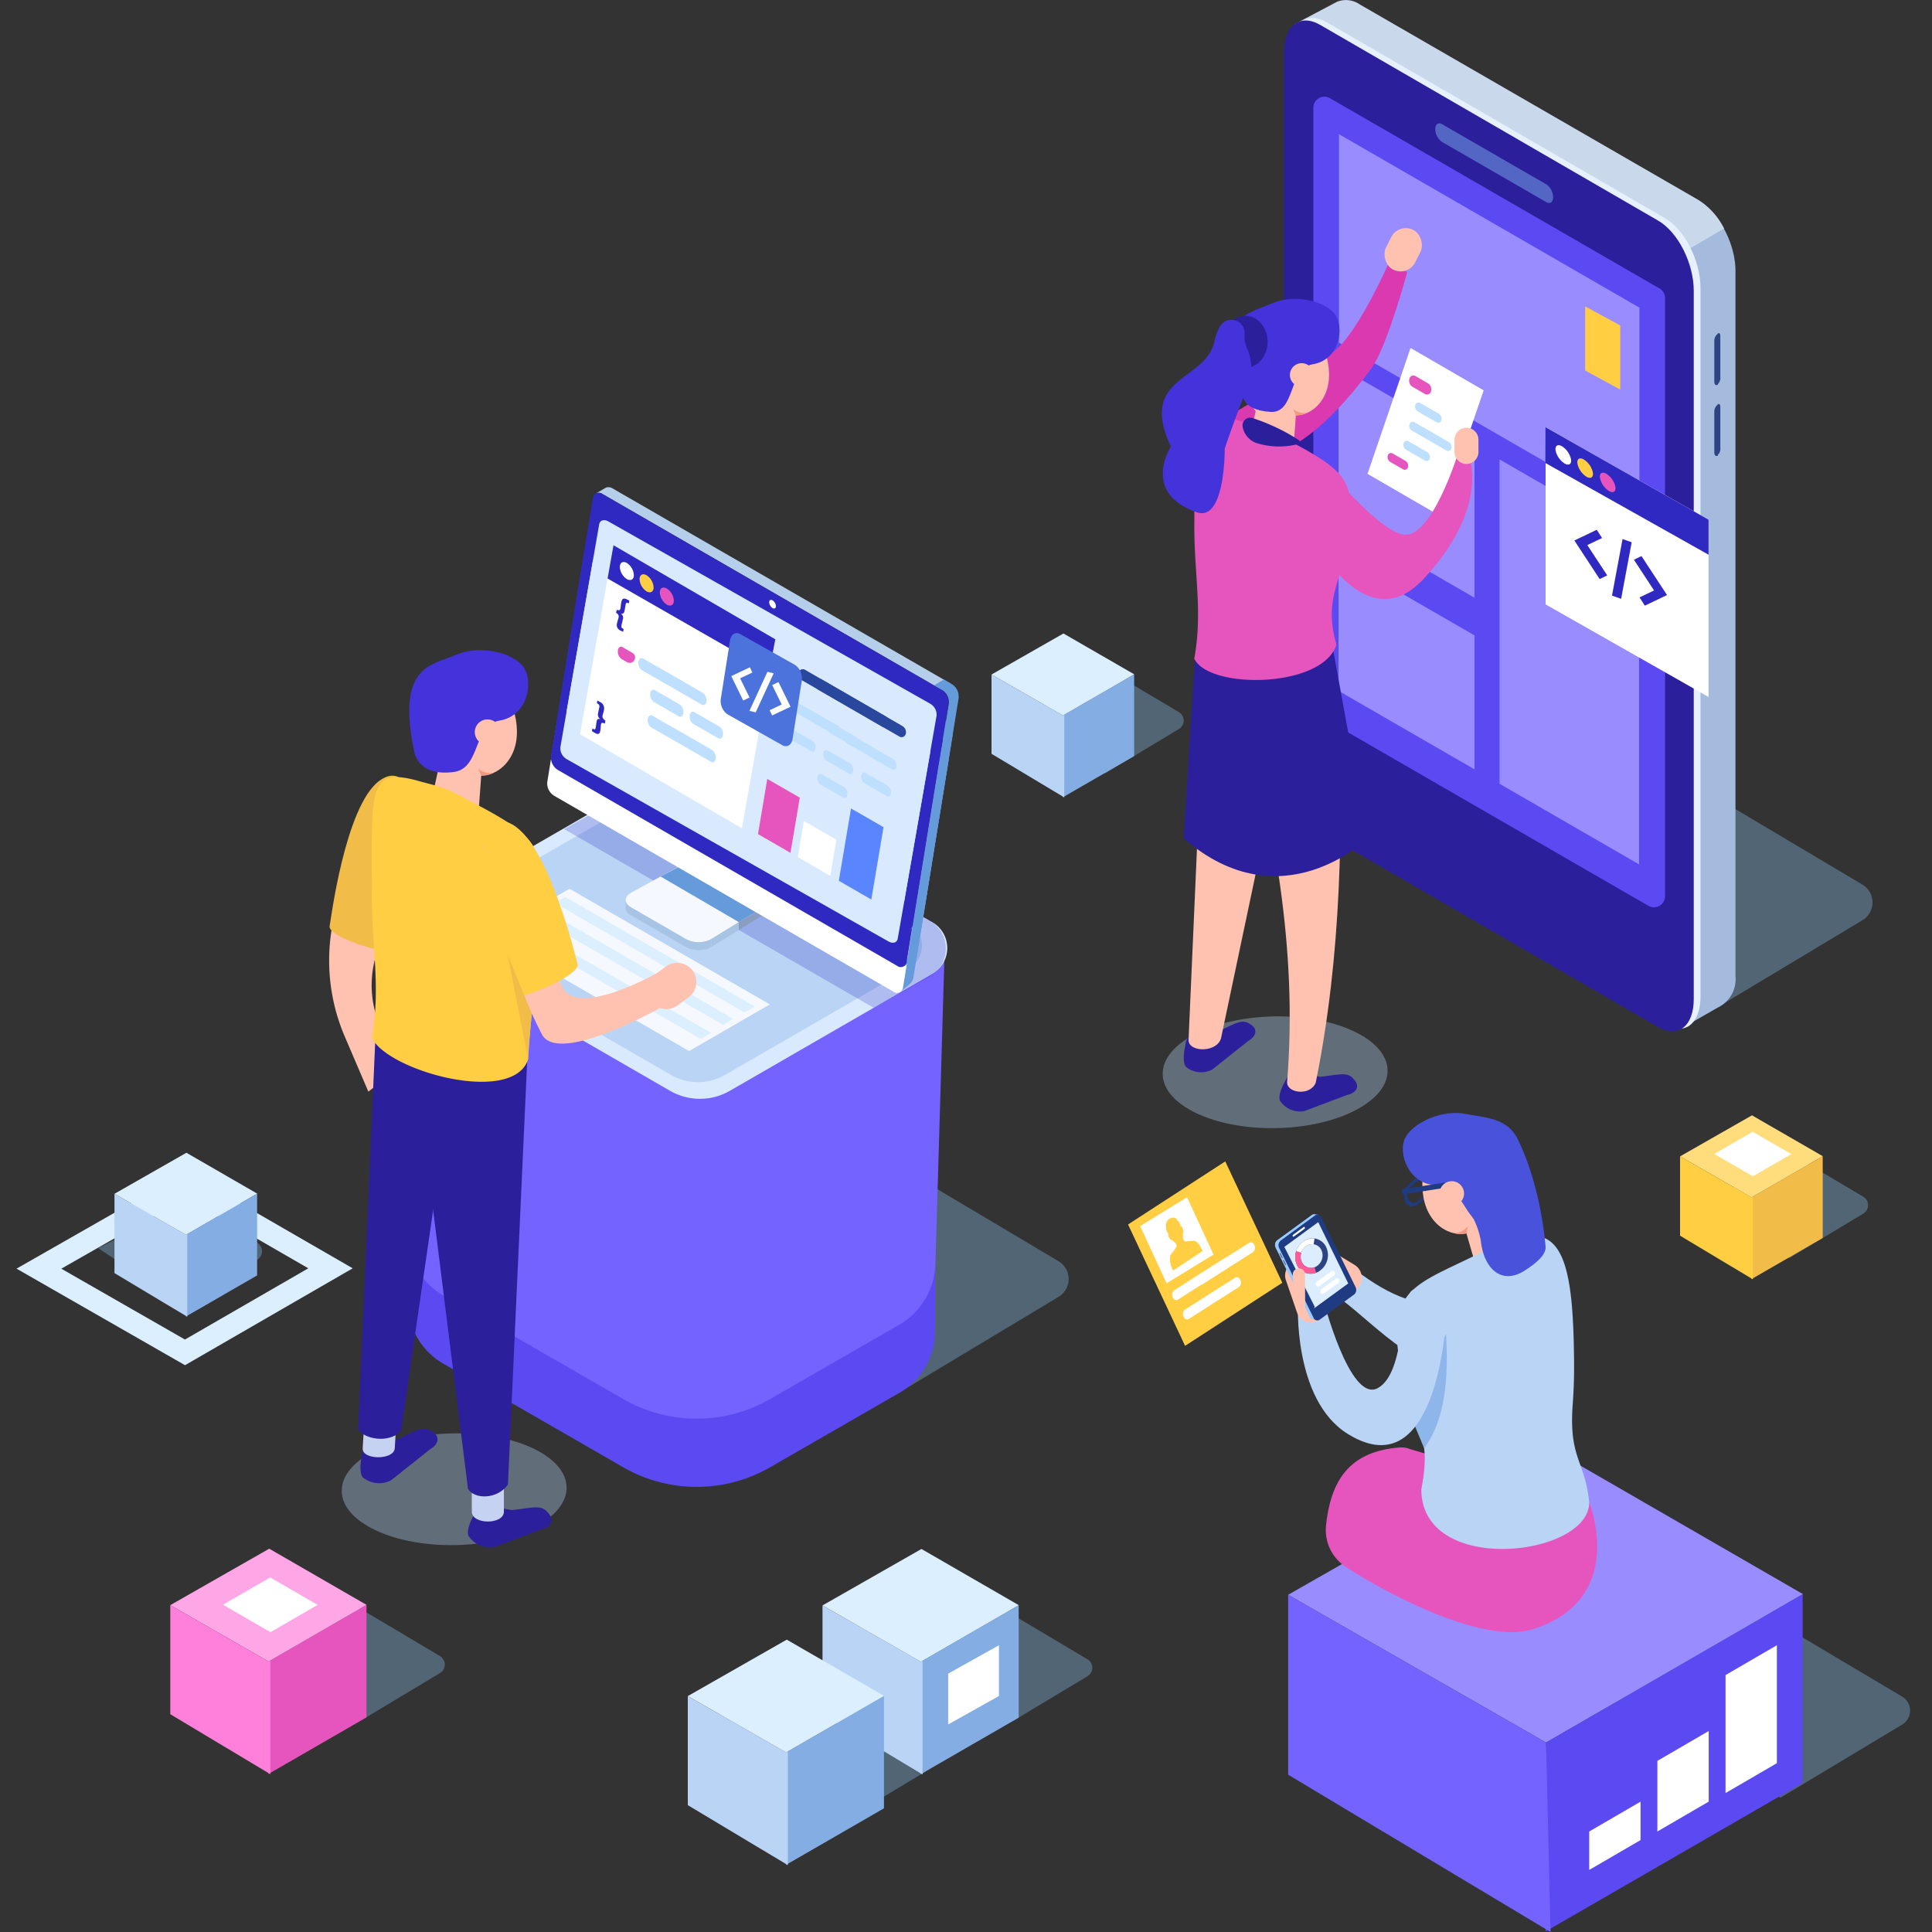 <svg xmlns="http://www.w3.org/2000/svg" xmlns:xlink="http://www.w3.org/1999/xlink" width="300" height="300" viewBox="0 0 300 300">
  <rect x="0" y="0" width="300" height="300" fill="#333333" stroke="none"/>
  <defs>
    <clipPath id="clip-path">
      <rect id="長方形_27513" data-name="長方形 27513" width="300" height="300" transform="translate(1070 244)" fill="none" stroke="red" stroke-width="1"/>
    </clipPath>
    <linearGradient id="linear-gradient" x1="8.166" y1="0.5" x2="9.166" y2="0.5" gradientUnits="objectBoundingBox">
      <stop offset="0.039" stop-color="#fff"/>
      <stop offset="0.317" stop-color="#fcfdfe"/>
      <stop offset="0.507" stop-color="#f3f7fb"/>
      <stop offset="0.67" stop-color="#e3ecf6"/>
      <stop offset="0.819" stop-color="#ceddf0"/>
      <stop offset="0.956" stop-color="#b2cbe8"/>
      <stop offset="1" stop-color="#a8c4e5"/>
    </linearGradient>
  </defs>
  <g id="icon_mv" transform="translate(-1070 -244)" clip-path="url(#clip-path)">
    <g id="AdobeStock_229509049" transform="translate(1072.567 244)" style="isolation: isolate">
      <g id="_レイヤー_2" transform="translate(-0.524 0)">
        <g id="image">
          <path id="パス_60642" data-name="パス 60642" d="M292.6,670.83l11.466-6.887a1.53,1.53,0,0,0-.022-2.616l-18.1-10.764L269.021,656.1Z" transform="translate(-162.234 -388.944)" fill="#88bdeb" opacity="0.36" style="mix-blend-mode: multiply;isolation: isolate"/>
          <path id="パス_60643" data-name="パス 60643" d="M26.161,485.5,0,470.508,26.3,455.5l25.9,14.956ZM6.952,470.514l19.2,11,19.154-11.059L26.294,459.478Z" transform="translate(0.524 -273.513)" fill="#dbefff"/>
          <g id="グループ_34559" data-name="グループ 34559" transform="translate(197.317)">
            <path id="パス_60644" data-name="パス 60644" d="M572.774,298.222,596.953,283.7a3.226,3.226,0,0,0-.047-5.517l-71.7-42.628-9.424,29.807,56.989,32.861Z" transform="translate(-507.081 -140.828)" fill="#88bdeb" opacity="0.36" style="mix-blend-mode: multiply;isolation: isolate"/>
            <path id="パス_60645" data-name="パス 60645" d="M565.395,159.584,515,126.163c-3.152-1.82-5.707-6.7-5.707-10.9V5.269c0-4.2,2.555-6.134,5.707-4.314l52.616,30.378c3.152,1.82,5.707,6.7,5.707,10.9V151.707a4.888,4.888,0,0,1-2.774,4.922l-5.154,2.955Z" transform="translate(-503.2 -0.161)" fill="#a4bbde"/>
            <path id="パス_60646" data-name="パス 60646" d="M529.625,56.1s-26.978,63.1-26.978,58.894L498.215,3.767,504.828.274a3.756,3.756,0,0,1,3.525.41l52.616,30.378a11.192,11.192,0,0,1,3.962,4.42Z" transform="translate(-496.576 0)" fill="#cad8eb"/>
            <path id="パス_60647" data-name="パス 60647" d="M554.821,163.219l-52.487-30.378c-3.152-1.82-5.578-6.7-5.578-10.9V11.946c0-4.2,2.488-6.134,5.64-4.314l52.457,30.378c3.152,1.82,5.548,6.7,5.548,10.9V158.9C560.4,163.107,557.973,165.038,554.821,163.219Z" transform="translate(-495.705 -4.153)" fill="#e6f0ff"/>
            <path id="パス_60648" data-name="パス 60648" d="M552.2,164.188,499.718,133.81c-3.152-1.82-5.578-6.7-5.578-10.9V12.915c0-4.2,2.488-6.134,5.64-4.314l52.457,30.378c3.152,1.82,5.548,6.7,5.548,10.9V159.874C557.786,164.076,555.356,166.008,552.2,164.188Z" transform="translate(-494.14 -4.733)" fill="#2c1f9c"/>
            <path id="パス_60649" data-name="パス 60649" d="M660.336,129.922V136.2c0,.437.261.64.589.451l-.078-.054a1.319,1.319,0,0,0,.425-1.139v-6.282c0-.437-.1-.64-.429-.451l0,.054a1.365,1.365,0,0,0-.505,1.139Z" transform="translate(-593.502 -76.919)" fill="#2c4482"/>
            <path id="パス_60650" data-name="パス 60650" d="M660.336,157.269v6.282c0,.437.261.64.589.451l-.078-.054a1.319,1.319,0,0,0,.425-1.139v-6.282c0-.437-.1-.64-.429-.451l0,.054a1.365,1.365,0,0,0-.505,1.139Z" transform="translate(-593.502 -93.269)" fill="#2c4482"/>
            <path id="パス_60651" data-name="パス 60651" d="M557.548,162.979l-51.175-29.546a1.72,1.72,0,0,1-.86-1.49V39.057a1.72,1.72,0,0,1,2.58-1.49l51.175,29.546a1.72,1.72,0,0,1,.86,1.49v92.886a1.72,1.72,0,0,1-2.58,1.49Z" transform="translate(-500.939 -22.321)" fill="#5b49f2"/>
            <path id="パス_60652" data-name="パス 60652" d="M569.856,59.863l-16.229-9.37a2.489,2.489,0,0,1-1.035-1.978h0c0-.759.466-1.111,1.035-.783l16.229,9.37a2.488,2.488,0,0,1,1.035,1.978h0c0,.759-.466,1.111-1.035.783Z" transform="translate(-529.085 -28.463)" fill="#5366c4"/>
          </g>
          <path id="パス_60653" data-name="パス 60653" d="M262.379,443.645l24.179-14.522a3.226,3.226,0,0,0-.047-5.517l-71.7-42.628-9.424,29.807Z" transform="translate(-124.192 -227.77)" fill="#88bdeb" opacity="0.36" style="mix-blend-mode: multiply;isolation: isolate"/>
          <path id="パス_60654" data-name="パス 60654" d="M619.515,621.17,638.452,609.8a2.527,2.527,0,0,0-.037-4.321l-56.154-33.387-7.381,23.345Z" transform="translate(-345.094 -342.027)" fill="#88bdeb" opacity="0.36" style="mix-blend-mode: multiply;isolation: isolate"/>
          <path id="パス_60655" data-name="パス 60655" d="M349.668,634.205l11.466-6.887a1.53,1.53,0,0,0-.022-2.616l-18.1-10.764-20.365,4.684Z" transform="translate(-194.292 -367.047)" fill="#88bdeb" opacity="0.36" style="mix-blend-mode: multiply;isolation: isolate"/>
          <path id="パス_60656" data-name="パス 60656" d="M99.66,632.975l11.466-6.887a1.53,1.53,0,0,0-.022-2.616L93,612.708l-20.365,4.684Z" transform="translate(-44.823 -366.312)" fill="#88bdeb" opacity="0.36" style="mix-blend-mode: multiply;isolation: isolate"/>
          <path id="パス_60658" data-name="パス 60658" d="M405.444,275.1l11.466-6.887a1.53,1.53,0,0,0-.022-2.616l-10.6-6.3L392.2,266.416Z" transform="translate(-235.877 -155.02)" fill="#88bdeb" opacity="0.36" style="mix-blend-mode: multiply;isolation: isolate"/>
          <path id="パス_60659" data-name="パス 60659" d="M49.293,480.024l11.728-6.887A1.53,1.53,0,0,0,61,470.521l-10.6-6.3-14.093,7.124,12.984,8.679Z" transform="translate(-23.105 -277.538)" fill="#88bdeb" opacity="0.36" style="mix-blend-mode: multiply;isolation: isolate"/>
          <path id="パス_60660" data-name="パス 60660" d="M577.414,177.385v50.377l21.663,12.507V189.892Z" transform="translate(-346.609 -106.051)" fill="#998cff"/>
          <g id="グループ_34560" data-name="グループ 34560" transform="translate(205.811 56.904)">
            <path id="パス_60661" data-name="パス 60661" d="M536.372,177.416V153.689L515.263,141.5v23.727Z" transform="translate(-515.263 -141.502)" fill="#998cff"/>
            <path id="パス_60662" data-name="パス 60662" d="M515.263,215.042v20.8l21.109,12.187v-20.8Z" transform="translate(-515.263 -185.468)" fill="#998cff"/>
          </g>
          <path id="パス_60663" data-name="パス 60663" d="M562.065,111.126,515.408,84.189V51.8l46.657,26.937Z" transform="translate(-309.538 -30.968)" fill="#998cff"/>
          <ellipse id="楕円形_822" data-name="楕円形 822" cx="17.46" cy="8.674" rx="17.46" ry="8.674" transform="matrix(1, -0.018, 0.018, 1, 178.344, 158.14)" fill="#a8c4e5" opacity="0.4" style="mix-blend-mode: multiply;isolation: isolate"/>
          <g id="グループ_34561" data-name="グループ 34561" transform="translate(125.674 240.524)">
            <path id="パス_60664" data-name="パス 60664" d="M331.257,615.62l15.215-8.784-15.12-8.73-15.365,8.766Z" transform="translate(-315.987 -598.106)" fill="#dbefff"/>
            <path id="パス_60665" data-name="パス 60665" d="M353.925,628.617l-.022-.013V646.08l15.215-8.784V619.846Z" transform="translate(-338.655 -611.103)" fill="#84ade3"/>
            <path id="パス_60666" data-name="パス 60666" d="M331.257,628.653l-15.27-8.748v16.934l15.536,9.313V628.5Z" transform="translate(-315.987 -611.138)" fill="#bad4f5"/>
          </g>
          <g id="グループ_34562" data-name="グループ 34562" transform="translate(197.982 224.648)">
            <path id="パス_60667" data-name="パス 60667" d="M535.841,604.561l39.9-23.039L536.09,558.628l-40.3,22.991Z" transform="translate(-495.794 -558.628)" fill="#998cff"/>
            <path id="パス_60668" data-name="パス 60668" d="M595.291,638.6l-.058,29.321,39.9-23.039V615.56Z" transform="translate(-555.244 -592.665)" fill="#5b49f2"/>
            <path id="パス_60669" data-name="パス 60669" d="M535.841,638.741,495.794,615.8v27.935L536.54,668.16Z" transform="translate(-495.794 -592.808)" fill="#7463ff"/>
          </g>
          <path id="パス_60670" data-name="パス 60670" d="M212,442.3l20.034-11.567a11,11,0,0,0,5.5-9.208l1.7-57.922-37.549,21.679h0l-45.72-26.4v57.9A10.868,10.868,0,0,0,161.4,426.2l27.9,16.106A22.712,22.712,0,0,0,212,442.3Z" transform="translate(-94.64 -214.564)" fill="#7463ff"/>
          <path id="パス_60671" data-name="パス 60671" d="M237.835,481.424a11.2,11.2,0,0,1-5.567,9.3l-20.095,11.567a22.841,22.841,0,0,1-22.781,0l-27.98-16.105a10.862,10.862,0,0,1-5.45-9.412v10.589a10.862,10.862,0,0,0,5.45,9.411l27.98,16.106a22.841,22.841,0,0,0,22.781,0l20.095-11.567a11,11,0,0,0,5.514-9.208Z" transform="translate(-94.64 -285.04)" fill="#5b49f2"/>
          <path id="パス_60672" data-name="パス 60672" d="M196.639,349.524l-39.249-22.66a2.857,2.857,0,0,1,0-4.949l33-19.055a11.5,11.5,0,0,1,11.5,0l35.479,20.484a4.637,4.637,0,0,1,0,8.031l-31.436,18.15A9.3,9.3,0,0,1,196.639,349.524Z" transform="translate(-94.64 -180.146)" fill="#d9eaff"/>
          <path id="パス_60673" data-name="パス 60673" d="M202.67,350.132,167.124,329.61a2.588,2.588,0,0,1,0-4.482l29.89-17.258a10.417,10.417,0,0,1,10.417,0l32.132,18.551a4.2,4.2,0,0,1,0,7.273l-28.471,16.438A8.423,8.423,0,0,1,202.67,350.132Z" transform="translate(-100.541 -183.228)" fill="#bad4f5"/>
          <g id="グループ_34565" data-name="グループ 34565" transform="translate(82.915 75.64)">
            <path id="パス_60674" data-name="パス 60674" d="M264.273,333.044,216.2,305.287l18.011-9.978,38.9,24.275a5.031,5.031,0,0,1-.218,8.665Z" transform="translate(-213.568 -252.193)" fill="#2f35c2" opacity="0.25"/>
            <g id="グループ_34564" data-name="グループ 34564" transform="translate(12.196 56.096)">
              <g id="グループ_34563" data-name="グループ 34563">
                <path id="パス_60675" data-name="パス 60675" d="M284.858,342.739s-.253.141-.272.164-.1.109-.139.146-.13.11-.149.123c-.053.04-11.288,6.95-11.288,6.95l-.005,1.849,11.117-6.834q.092-.056.172-.116c.018-.014.034-.028.051-.042.033-.027.068-.053.1-.081h0c.04-.037.076-.075.111-.114l.027-.031.031-.036c.009-.011.014-.022.022-.033q.035-.047.064-.094c.007-.011.016-.021.022-.032s.008-.018.013-.027c.015-.028.028-.057.04-.086.006-.014.014-.027.019-.041s0-.014.006-.021c.01-.028.017-.056.024-.083s.01-.031.014-.047,0-.011,0-.017c.005-.03.008-.06.01-.09s.005-.032.005-.048,0-.016,0-.024Z" transform="translate(-259.727 -336.645)" fill="#a8c4e5"/>
                <path id="パス_60676" data-name="パス 60676" d="M253.224,352.957c-.075.044-.153.084-.234.122l-.075.034c-.09.039-.181.074-.277.106l-.016.006q-.12.039-.245.07l-.037.008c-.072.017-.144.033-.217.046l-.028,0c-.094.017-.19.03-.287.04l-.107.01c-.056,0-.112.009-.169.011l-.119,0h-.146l-.126,0-.135-.007-.128-.01-.133-.015-.125-.017-.141-.025-.117-.023c-.057-.012-.113-.027-.168-.041l-.093-.025q-.149-.043-.291-.1c-.047-.018-.092-.038-.137-.058l-.07-.03c-.069-.033-.136-.067-.2-.1l-8.616-4.974c-.532-.307-.8-.148-.8-.55l-.005,1.287a1.349,1.349,0,0,0,.8,1.112l8.616,4.974c.064.037.131.072.2.1l.07.031c.039.018.078.036.119.052l.018.006q.141.055.29.1l.019.007.074.018c.056.015.111.029.168.041l.038.009.079.014.141.024.048.008.078.009.132.015.052.006.078,0,.134.007.054,0h.277l.061,0c.056,0,.112-.006.168-.011l.068,0,.039-.006c.1-.01.192-.023.287-.04l.023,0h0c.073-.013.146-.029.217-.047l.037-.008q.125-.031.245-.07h0l.012,0c.1-.031.188-.067.277-.106l.075-.034c.081-.038.159-.078.234-.122l.028-.015.018-.011.005-1.849-.046.026Z" transform="translate(-239.987 -339.455)" fill="#a8c4e5"/>
                <path id="パス_60677" data-name="パス 60677" d="M264.33,332.645c1.035.6,1.064,1.563.064,2.177l-11.117,6.834a4.186,4.186,0,0,1-3.866.031l-8.616-4.974c-1.077-.622-1.059-1.635.041-2.24l11.762-6.461a4.218,4.218,0,0,1,3.759.03Z" transform="translate(-239.994 -327.585)" fill="#f5f9ff"/>
              </g>
              <path id="パス_60678" data-name="パス 60678" d="M253.46,336.055l12.141,7.076,2.863-1.717-11.974-6.966Z" transform="translate(-248.042 -331.688)" fill="#659adb"/>
              <path id="パス_60679" data-name="パス 60679" d="M283.65,352.884v1.252l3.617-2.224v-1.15Z" transform="translate(-266.091 -341.441)" fill="#45446c" opacity="0.29" style="mix-blend-mode: multiply;isolation: isolate"/>
            </g>
            <path id="パス_60680" data-name="パス 60680" d="M353.334,289.995s0,0,0-.005q0-.029,0-.058c0-.019,0-.039,0-.059v-.016c0-.014,0-.027,0-.041s0-.038-.006-.058l0-.027,0-.012,0-.019c0-.019-.006-.038-.01-.058s-.007-.036-.011-.055v0h0c0-.02-.009-.039-.014-.059s-.01-.038-.015-.057l0-.015,0-.011-.009-.031-.018-.055-.014-.041,0-.006,0-.006-.019-.052-.02-.05-.009-.021,0-.009-.008-.019-.023-.051-.025-.051,0,0,0-.008-.028-.053-.028-.049-.018-.033-.009-.015c-.016-.026-.032-.052-.049-.077l-.016-.025,0,0q-.032-.048-.067-.1l-.01-.013-.009-.012-.024-.032-.042-.052-.016-.019-.008-.01-.015-.018-.042-.047-.033-.034-.006-.006-.005-.006-.047-.046-.049-.046h0l-.048-.042-.052-.042-.006,0-.007-.006-.038-.029-.053-.037-.015-.01,0,0h0l-.031-.021-.053-.033-.29-.167-1.586.859.4.231.053.035.053.038.052.04.022.018c.027.022.055.045.081.069h0c.027.024.053.049.079.075l.01.01c.025.025.048.05.072.076l.011.012q.034.038.067.078l.012.014q.032.04.063.081l.031.043.037.053c.014.021.027.042.04.063l.026.041.021.037c.012.022.025.044.037.066l.009.018c.016.031.031.061.046.093l0,.008q.023.049.043.1l0,.01q.02.049.037.1l0,.013q.017.049.031.1l0,.015q.014.049.026.1l0,.015q.011.049.02.1l0,.014q.009.049.015.1v.013c0,.033.007.066.009.1,0,.016,0,.033,0,.049s0,.039,0,.058,0,.041,0,.061,0,.04,0,.06,0,.044-.007.065,0,.034-.007.05l-.015.09-5.483,33.884c-.026.161-.65,1.192-.509,1.11l1.5-1.271a1.746,1.746,0,0,0,.595-1.053l5.38-33.248.065-.4c0-.017.005-.033.007-.05s0-.029,0-.043v0s0,0,0-.006v-.014c0-.02,0-.04,0-.061s0-.032,0-.048S353.334,290,353.334,289.995Z" transform="translate(-291.025 -247.792)" fill="#659adb"/>
            <path id="パス_60681" data-name="パス 60681" d="M269.407,245.083a2.249,2.249,0,0,1,1.072,2.119l-5.562,34.377a.929.929,0,0,1-1.515.625l-52.651-30.4a2.249,2.249,0,0,1-1.072-2.119l5.562-34.378a.929.929,0,0,1,1.515-.625Z" transform="translate(-209.659 -203.877)" fill="url(#linear-gradient)"/>
            <path id="パス_60682" data-name="パス 60682" d="M281.045,232.74l-52.185-30.129h0l0,0-.078-.045h0l-.138-.079-.054-.028-.055-.026-.055-.023-.057-.021-.057-.019-.06-.017h-.01l-.052-.012-.026,0-.022,0-.017,0-.063-.006h-.006l-.074,0h-.008l-.033,0-.039,0-.011,0-.053.008-.029,0-.006,0a.842.842,0,0,0-.1.028l-.007,0-.011,0a.8.8,0,0,0-.125.058l-1.532.89a.8.8,0,0,1,.123-.057l.05-.016c.02-.006.04-.012.061-.017s.049-.01.075-.013l.029,0a.952.952,0,0,1,.107,0h.02a1.059,1.059,0,0,1,.112.009h.008a1.177,1.177,0,0,1,.122.025l.01,0q.06.016.122.039l.012,0c.043.017.087.035.131.057l.054.028.042.023.289.167h0L279.7,233.741a.193.193,0,0,0,.194,0l1.147-.667a.193.193,0,0,0,0-.334Zm-52.7-30.035h0Z" transform="translate(-219.473 -196.598)" fill="#b5cfea"/>
            <path id="パス_60683" data-name="パス 60683" d="M354.933,279.187s0,0,0-.005q0-.029,0-.058t0-.059v-.016c0-.014,0-.027,0-.041s0-.038-.006-.058l0-.027,0-.012,0-.019c0-.019-.006-.039-.01-.058s-.007-.036-.011-.055h0v0q-.006-.029-.014-.058t-.015-.057l0-.015,0-.011-.009-.031-.018-.055-.014-.041,0-.006,0-.006-.019-.052-.02-.05-.009-.021,0-.009-.008-.019-.023-.051-.025-.051,0,0,0-.008-.027-.053-.028-.049-.018-.033-.009-.015c-.016-.026-.032-.052-.049-.078l-.016-.025,0,0q-.032-.048-.067-.1l-.01-.013-.009-.012-.024-.032-.042-.052-.016-.019-.008-.01-.015-.018-.042-.047-.033-.034-.006-.006-.005-.006-.047-.046-.049-.046h0l-.048-.042-.052-.042-.006,0-.007-.006-.038-.029-.053-.038-.015-.01,0,0h0l-.031-.021-.053-.033-1.275-.736-1.565.945s1.343.7,1.361.714l.053.035.053.038.052.04.022.018c.027.022.055.045.081.069h0c.027.024.053.049.079.075l.01.01q.037.037.072.076l.011.012q.034.038.067.078l.012.014q.032.04.063.081l.031.043.037.053c.014.021.027.042.04.063l.026.041.021.037c.012.022.025.044.037.066l.009.018c.016.031.031.061.046.093l0,.008q.023.049.043.1l0,.01q.02.049.037.1l0,.013q.017.048.031.1l0,.015q.014.049.026.1l0,.015q.011.049.02.1l0,.014c.006.033.011.066.015.1v.013q.006.05.009.1c0,.016,0,.033,0,.049s0,.039,0,.058,0,.041,0,.061,0,.04,0,.061,0,.044-.007.065,0,.034-.007.05l-.015.09-5.483,33.884c-.026.161-.65,1.192-.509,1.11l1.5-1.271a1.746,1.746,0,0,0,.595-1.053l5.38-33.248.065-.4c0-.017.005-.033.007-.05s0-.028,0-.043v0s0,0,0-.006,0-.009,0-.014q0-.03,0-.06c0-.016,0-.032,0-.048s0,0,0-.007Z" transform="translate(-291.981 -240.99)" fill="#659adb"/>
            <path id="パス_60684" data-name="パス 60684" d="M270.852,235.121a2.249,2.249,0,0,1,1.072,2.119l-5.562,34.377a.929.929,0,0,1-1.515.625l-52.651-30.4a2.249,2.249,0,0,1-1.072-2.119l5.562-34.378a.929.929,0,0,1,1.515-.625Z" transform="translate(-210.523 -197.921)" fill="#2f29c2"/>
            <path id="パス_60685" data-name="パス 60685" d="M283.374,218.515l-52.185-30.129h0l0,0-.078-.045h0l-.138-.079-.054-.028-.055-.026-.055-.023-.057-.021-.057-.019-.06-.017h-.01l-.052-.012-.026,0-.022,0-.017,0-.064-.006h-.006l-.074,0h-.008l-.033,0-.039,0-.011,0-.053.008-.029,0-.006,0a.834.834,0,0,0-.1.028l-.007,0-.011,0a.8.8,0,0,0-.125.058l-1.532.89a.8.8,0,0,1,.123-.057l.05-.016c.02-.006.04-.012.061-.017s.049-.01.075-.013l.029,0a.951.951,0,0,1,.107,0h.02a1.052,1.052,0,0,1,.112.009h.008a1.178,1.178,0,0,1,.122.025l.01,0q.06.016.122.039l.012,0c.043.017.087.035.131.057l.054.028.042.023.289.167h0l52.266,30.176a.193.193,0,0,0,.194,0l1.147-.667a.193.193,0,0,0,0-.334Zm-52.7-30.035h0Z" transform="translate(-220.865 -188.093)" fill="#b5cfea"/>
            <path id="パス_60686" data-name="パス 60686" d="M357.262,264.961s0,0,0-.005q0-.029,0-.058t0-.059v-.016c0-.014,0-.027,0-.041s0-.038-.006-.058,0-.018,0-.027l0-.012,0-.019c0-.019-.006-.039-.01-.058s-.007-.036-.011-.055v0h0q-.006-.029-.014-.058c0-.019-.01-.038-.015-.057l0-.015,0-.011-.009-.031-.018-.055-.014-.041,0-.006,0-.006-.019-.052-.02-.05-.009-.021,0-.009-.008-.019-.023-.051-.025-.051,0,0,0-.008-.028-.053-.028-.049-.018-.033-.009-.015c-.016-.026-.032-.052-.049-.077l-.016-.025,0,0q-.032-.048-.067-.1l-.01-.013-.009-.012-.024-.032-.042-.052-.016-.019-.008-.01-.015-.018-.042-.047-.033-.034-.006-.006-.005-.006-.047-.046-.049-.046h0l-.048-.042-.052-.042-.007,0-.007-.006-.038-.029-.053-.037-.015-.01,0,0h0l-.031-.021-.053-.033-1.275-.736-1.565.945s1.343.7,1.361.714l.053.035.053.038.052.04.021.018c.028.022.055.045.081.069h0c.027.024.053.049.079.075l.01.01c.024.025.048.05.072.076l.011.012q.034.038.067.078l.012.014q.032.04.063.081l.031.043.037.053c.014.021.027.042.04.063l.026.041.021.037c.012.022.025.044.037.066l.009.018c.016.031.031.061.046.093l0,.008q.023.049.043.1l0,.01q.02.049.037.1l0,.013q.017.048.031.1l0,.015q.014.049.026.1l0,.015q.011.049.02.1l0,.014q.009.049.014.1v.013c0,.033.007.066.009.1,0,.016,0,.033,0,.049s0,.039,0,.058,0,.041,0,.061,0,.04,0,.06,0,.044-.007.065,0,.034-.007.05l-.015.09-5.483,33.884c-.026.161-.65,1.192-.509,1.11l1.5-1.271a1.746,1.746,0,0,0,.595-1.053l5.38-33.248.065-.4q0-.025.007-.05c0-.014,0-.029,0-.043v0s0,0,0-.006,0-.009,0-.014q0-.03,0-.06c0-.016,0-.032,0-.048s0,0,0-.007Z" transform="translate(-293.374 -232.485)" fill="#659adb"/>
            <path id="パス_60687" data-name="パス 60687" d="M273.181,220.9a2.249,2.249,0,0,1,1.072,2.119l-5.562,34.377a.929.929,0,0,1-1.515.625l-52.651-30.4a2.249,2.249,0,0,1-1.072-2.119l5.562-34.378a.929.929,0,0,1,1.515-.625Z" transform="translate(-211.916 -189.417)" fill="#2f29c2"/>
            <path id="パス_60688" data-name="パス 60688" d="M271.133,243.75a1.978,1.978,0,0,1,1.026,1.846l-5.031,28.841c-.11.636-.75.84-1.427.456L215.761,246.6a1.978,1.978,0,0,1-1.026-1.846l5.03-28.841c.111-.636.75-.84,1.427-.456Z" transform="translate(-212.684 -204.338)" fill="#d9eaff"/>
            <path id="パス_60689" data-name="パス 60689" d="M293.957,247.014c0,.331-.234.464-.522.3a1.151,1.151,0,0,1-.522-.9c0-.331.234-.464.522-.3A1.15,1.15,0,0,1,293.957,247.014Z" transform="translate(-259.433 -222.738)" fill="#fff"/>
            <path id="パス_60690" data-name="パス 60690" d="M273.623,229.334a1.978,1.978,0,0,1,1.026,1.846l-5.031,28.841c-.11.636-.75.84-1.427.456l-49.939-28.29a1.978,1.978,0,0,1-1.026-1.846l5.03-28.841c.111-.636.75-.84,1.427-.456Z" transform="translate(-214.173 -195.719)" fill="#d9eaff"/>
            <path id="パス_60691" data-name="パス 60691" d="M296.448,232.6c0,.331-.234.464-.522.3a1.151,1.151,0,0,1-.522-.9c0-.331.234-.464.522-.3A1.15,1.15,0,0,1,296.448,232.6Z" transform="translate(-260.922 -214.119)" fill="#fff"/>
          </g>
          <path id="パス_60692" data-name="パス 60692" d="M296.118,312.236l-5.045-2.912,1.445-8.569,5.045,2.912Z" transform="translate(-175.418 -179.808)" fill="#e655be"/>
          <path id="パス_60693" data-name="パス 60693" d="M311.492,325.521l-5.045-2.912.945-5.6,5.045,2.912Z" transform="translate(-184.61 -189.524)" fill="#fff"/>
          <path id="パス_60694" data-name="パス 60694" d="M327.338,326.3l-5.045-2.912,1.895-11.234,5.045,2.912Z" transform="translate(-194.083 -186.622)" fill="#5986ff"/>
          <path id="パス_60695" data-name="パス 60695" d="M307.89,274.336l-3.5-2a1.271,1.271,0,0,1-.494-1.144h0c.042-.45.333-.671.646-.492l3.5,2a1.271,1.271,0,0,1,.494,1.144h0C308.494,274.294,308.2,274.516,307.89,274.336Z" transform="translate(-183.079 -161.801)" fill="#bfdfff"/>
          <path id="パス_60696" data-name="パス 60696" d="M305.759,284.609l-3.5-2a1.271,1.271,0,0,1-.494-1.144h0c.042-.45.333-.671.646-.492l3.5,2a1.271,1.271,0,0,1,.494,1.144h0C306.363,284.566,306.073,284.788,305.759,284.609Z" transform="translate(-181.805 -167.942)" fill="#bfdfff"/>
          <path id="パス_60697" data-name="パス 60697" d="M315.613,278.764l-3.5-2a1.271,1.271,0,0,1-.494-1.144h0c.042-.45.333-.671.646-.492l3.5,2a1.271,1.271,0,0,1,.494,1.144h0C316.217,278.722,315.926,278.944,315.613,278.764Z" transform="translate(-187.697 -164.448)" fill="#bfdfff"/>
          <path id="パス_60698" data-name="パス 60698" d="M320.316,293.269l-3.5-2a1.271,1.271,0,0,1-.494-1.144h0c.042-.45.333-.671.646-.492l3.5,2a1.271,1.271,0,0,1,.494,1.144h0c-.042.45-.333.671-.646.492Z" transform="translate(-190.508 -173.12)" fill="#bfdfff"/>
          <path id="パス_60699" data-name="パス 60699" d="M318.032,302.492l-3.5-2a1.271,1.271,0,0,1-.494-1.144h0c.042-.45.333-.671.646-.492l3.5,2a1.271,1.271,0,0,1,.494,1.144h0C318.636,302.45,318.346,302.671,318.032,302.492Z" transform="translate(-189.143 -178.634)" fill="#bfdfff"/>
          <path id="パス_60700" data-name="パス 60700" d="M337,291.658l-3.5-2a1.27,1.27,0,0,1-.494-1.144h0c.042-.45.333-.671.646-.492l3.5,2a1.271,1.271,0,0,1,.494,1.144h0c-.042.45-.333.671-.646.492Z" transform="translate(-200.485 -172.157)" fill="#bfdfff"/>
          <path id="パス_60701" data-name="パス 60701" d="M328.251,286.559l-3.5-2a1.271,1.271,0,0,1-.494-1.144h0c.042-.45.333-.671.646-.492l3.5,2a1.271,1.271,0,0,1,.494,1.144h0c-.042.45-.333.671-.646.492Z" transform="translate(-195.252 -169.109)" fill="#bfdfff"/>
          <path id="パス_60702" data-name="パス 60702" d="M321.834,282.643l-3.5-2a1.271,1.271,0,0,1-.494-1.144h0c.042-.45.333-.671.646-.492l3.5,2a1.271,1.271,0,0,1,.494,1.144h0c-.042.45-.333.671-.646.492Z" transform="translate(-191.416 -166.767)" fill="#bfdfff"/>
          <path id="パス_60703" data-name="パス 60703" d="M334.872,301.93l-3.5-2a1.271,1.271,0,0,1-.494-1.144h0c.042-.45.333-.671.646-.492l3.5,2a1.271,1.271,0,0,1,.494,1.144h0C335.476,301.888,335.185,302.109,334.872,301.93Z" transform="translate(-199.211 -178.298)" fill="#bfdfff"/>
          <path id="パス_60704" data-name="パス 60704" d="M320.287,265.742l-12.53-7.234a.665.665,0,0,0-1.008.372,1.1,1.1,0,0,0,.483,1.233l12.531,7.234a.665.665,0,0,0,1.008-.372,1.1,1.1,0,0,0-.483-1.233Z" transform="translate(-184.763 -154.487)" fill="#29479c"/>
          <path id="パス_60705" data-name="パス 60705" d="M326.721,269.465,314.19,262.23a.665.665,0,0,0-1.008.372,1.1,1.1,0,0,0,.483,1.233L326.2,271.07a.665.665,0,0,0,1.008-.372A1.1,1.1,0,0,0,326.721,269.465Z" transform="translate(-188.61 -156.712)" fill="#29479c"/>
          <path id="パス_60706" data-name="パス 60706" d="M227.565,210.533l-5.188,29.344,25.133,14.606L252.7,225.14l-25.133-14.606Z" transform="translate(-134.348 -125.869)" fill="#fff"/>
          <path id="パス_60707" data-name="パス 60707" d="M433.97,458.245l8.856,18.845,15.095-9.794-8.856-18.845-15.095,9.794Z" transform="translate(-260.85 -268.109)" fill="#ffce43"/>
          <path id="パス_60708" data-name="パス 60708" d="M595.2,164.924l0,27.528,25.3,14.371,0-27.528Z" transform="translate(-357.243 -98.601)" fill="#fff"/>
          <path id="パス_60709" data-name="パス 60709" d="M254.907,259.5l-2.8-1.608a.707.707,0,0,0-.074-.05l-3.889-2.235a.559.559,0,0,0-.086-.04l-2.445-1.405c-.348-.2-.673.047-.722.549a1.412,1.412,0,0,0,.544,1.276l3.889,2.235a.562.562,0,0,0,.086.04l1.355.779a.7.7,0,0,0,.074.05l3.889,2.235c.348.2.673-.047.722-.549a1.412,1.412,0,0,0-.544-1.276Z" transform="translate(-147.804 -151.913)" fill="#bfdfff"/>
          <path id="パス_60710" data-name="パス 60710" d="M258.513,281.573l-2.8-1.608a.7.7,0,0,0-.074-.05l-3.889-2.235a.567.567,0,0,0-.086-.04l-2.445-1.4c-.348-.2-.673.047-.722.549a1.412,1.412,0,0,0,.544,1.276l3.889,2.235a.566.566,0,0,0,.086.04l1.355.779a.692.692,0,0,0,.074.05l3.889,2.235c.348.2.673-.047.722-.549a1.412,1.412,0,0,0-.544-1.276Z" transform="translate(-149.96 -165.108)" fill="#bfdfff"/>
          <path id="パス_60711" data-name="パス 60711" d="M451.293,490.757l2.344-1.494a.541.541,0,0,1,.061-.046l3.257-2.076a.489.489,0,0,1,.074-.038l2.048-1.305c.291-.186.663-.012.826.385a.892.892,0,0,1-.234,1.061l-3.257,2.076a.485.485,0,0,1-.074.038l-1.135.723a.53.53,0,0,1-.061.046l-3.257,2.076c-.291.186-.663.012-.826-.385a.892.892,0,0,1,.234-1.061Z" transform="translate(-271.021 -290.393)" fill="#fff"/>
          <path id="パス_60712" data-name="パス 60712" d="M460.918,484.735l2.344-1.494a.536.536,0,0,1,.061-.046l3.257-2.076a.489.489,0,0,1,.074-.038l2.048-1.305c.291-.186.663-.012.826.385a.892.892,0,0,1-.234,1.061l-3.257,2.076a.491.491,0,0,1-.074.038l-1.135.723a.533.533,0,0,1-.061.046l-3.257,2.076c-.291.186-.663.012-.826-.385A.892.892,0,0,1,460.918,484.735Z" transform="translate(-276.775 -286.793)" fill="#fff"/>
          <path id="パス_60713" data-name="パス 60713" d="M455.488,498.207l2.344-1.494a.54.54,0,0,1,.061-.046l3.257-2.076a.487.487,0,0,1,.074-.038l2.048-1.305c.291-.186.663-.012.826.385a.892.892,0,0,1-.234,1.061l-3.257,2.076a.487.487,0,0,1-.074.038l-1.135.723a.533.533,0,0,1-.061.046l-3.257,2.076c-.291.186-.663.012-.826-.385A.892.892,0,0,1,455.488,498.207Z" transform="translate(-273.529 -294.847)" fill="#fff"/>
          <path id="パス_60714" data-name="パス 60714" d="M253.9,270.457l-3.889-2.235a1.412,1.412,0,0,1-.544-1.276h0c.049-.5.374-.749.722-.549l3.889,2.235a1.412,1.412,0,0,1,.544,1.276h0c-.049.5-.374.749-.722.549Z" transform="translate(-150.54 -159.226)" fill="#bfdfff"/>
          <path id="パス_60715" data-name="パス 60715" d="M269.145,278.933l-3.889-2.235a1.412,1.412,0,0,1-.544-1.276h0c.049-.5.374-.749.722-.549l3.889,2.235a1.412,1.412,0,0,1,.544,1.276h0c-.049.5-.374.749-.722.549Z" transform="translate(-159.654 -164.293)" fill="#bfdfff"/>
          <path id="パス_60716" data-name="パス 60716" d="M473.334,131.565S480.1,134.407,492.2,118.1c2.449-3.3,5.609-15.035,5.609-15.035l-2.915-1.3s-4.395,10-7.993,13.227c-4.83,4.327-18.06,10.157-18.634,12.342S473.334,131.565,473.334,131.565Z" transform="translate(-281.33 -60.841)" fill="#db39af"/>
          <path id="パス_60717" data-name="パス 60717" d="M456.848,396.577l3.8-.476c2.541-1.151,3.729-2.016,4.86-1.363l.321.185c1.132.653.988,1.805-.318,2.56l-5.582,4.435a3.684,3.684,0,0,1-4.11-.4s-.625-.564-.178-2.936C455.891,397.229,455.8,397.18,456.848,396.577Z" transform="translate(-273.707 -235.862)" fill="#2c1f9c"/>
          <path id="パス_60718" data-name="パス 60718" d="M462.446,304.186c-.3,2.624-5.114,2.624-5.114.624L460,244.223,476.04,239.7Z" transform="translate(-274.818 -143.306)" fill="#ffc2b0"/>
          <path id="パス_60719" data-name="パス 60719" d="M494.992,414.043l3.761.708c2.772-.319,4.167-.779,5.044.19l.249.274c.877.968.389,2.021-1.086,2.339l-6.672,2.514a3.684,3.684,0,0,1-3.791-1.638s-.422-.728.729-2.85c.657-1.21.587-1.284,1.767-1.538Z" transform="translate(-295.795 -247.539)" fill="#2c1f9c"/>
          <path id="パス_60720" data-name="パス 60720" d="M488.942,326.064c-.838,2.12-4.511,1.656-4.449-.084,1.716-20.994-2.235-40.821-7.326-60.115l15.406-1.666C493.174,286.775,492.972,306.122,488.942,326.064Z" transform="translate(-286.676 -157.954)" fill="#ffc2b0"/>
          <path id="パス_60721" data-name="パス 60721" d="M478.638,250.614l5.358,29.4s-13.313,13.194-28.543,0l1.713-27.612Z" transform="translate(-273.694 -149.831)" fill="#2c1f9c"/>
          <ellipse id="楕円形_823" data-name="楕円形 823" cx="4.921" cy="8.681" rx="4.921" ry="8.681" transform="translate(189.282 48.921) rotate(-7.368)" fill="#ffc2b0"/>
          <path id="パス_60722" data-name="パス 60722" d="M494.689,130.7c-1.145,3.992-5.425,5.437-7.941,2.831s-3.627-7.956-2.482-11.948,4.114-5.116,6.63-2.51,4.939,7.635,3.793,11.627Z" transform="translate(-290.65 -70.348)" fill="#ffc2b0"/>
          <path id="パス_60723" data-name="パス 60723" d="M483.011,158.556l-.428-.1a2.7,2.7,0,0,1-2.042-3.214l1.818-8.15a2.7,2.7,0,0,1,3.214-2.042l.428.1a2.7,2.7,0,0,1,2.042,3.214l-.6,8.088C487.125,157.9,484.456,158.878,483.011,158.556Z" transform="translate(-288.654 -86.684)" fill="#ffc2b0"/>
          <path id="パス_60724" data-name="パス 60724" d="M474.914,129.911s-.5,2.768,4.335,3.035c3.865.213,2.717-6.777,6.549-7.4,4.216-.688,4.98-5.9,3.319-7.895s-6.3-3.044-9.668-1.561S469.024,118.653,474.914,129.911Z" transform="translate(-283.973 -68.986)" fill="#4432db"/>
          <path id="パス_60725" data-name="パス 60725" d="M500.057,142.557A1.829,1.829,0,1,1,498.8,140.3,1.829,1.829,0,0,1,500.057,142.557Z" transform="translate(-298.216 -83.834)" fill="#ffc2b0"/>
          <path id="パス_60726" data-name="パス 60726" d="M459.54,198.473c1.365-7.48-.1-13.393.016-21.346,0-14.3-.686-17.787,6.873-15.612l2.13.566a14.712,14.712,0,0,1,2.957,1.142c9.966,5.134,12.625,6.718,12.188,12.674.045,9.81-4.522,11.811-2.095,20.4C479.556,203.079,461.82,203.328,459.54,198.473Z" transform="translate(-276.138 -96.208)" fill="#e655be"/>
          <path id="パス_60727" data-name="パス 60727" d="M498.132,158.889l-.433-1a2.745,2.745,0,0,0,2.241.584,3.521,3.521,0,0,1-1.807.417Z" transform="translate(-298.951 -94.394)" fill="#f09a82"/>
          <ellipse id="楕円形_824" data-name="楕円形 824" cx="3.482" cy="4.045" rx="3.482" ry="4.045" transform="translate(187.828 49.032)" fill="#2c1f9c"/>
          <path id="パス_60728" data-name="パス 60728" d="M459.864,125.639a2.054,2.054,0,0,0-3.77-1.225,7.957,7.957,0,0,0-.935,2.484c-1.406,6.22-11.884,5.319-6.744,16.264,0,0-4.676,7.181,4.015,10.207,4.448,1.548,4.348-9.9,4.348-9.9s1.775-5.267,3.488-9.4a7.682,7.682,0,0,0,.025-6.059A4.786,4.786,0,0,1,459.864,125.639Z" transform="translate(-268.644 -73.824)" fill="#4432db"/>
          <path id="パス_60729" data-name="パス 60729" d="M479.635,161.307a1.2,1.2,0,0,0-1.448,1.367,3.285,3.285,0,0,0,2.429,2.625,11.806,11.806,0,0,0,6.191.073.339.339,0,0,0,.1-.62A30.439,30.439,0,0,0,479.635,161.307Z" transform="translate(-287.275 -96.419)" fill="#2c1f9c"/>
          <path id="パス_60730" data-name="パス 60730" d="M537.786,160.491l-11.356-6.58,6.683-19.543,11.356,6.58Z" transform="translate(-316.128 -80.333)" fill="#fff"/>
          <path id="パス_60731" data-name="パス 60731" d="M497.251,181.645s9.773,23.763,20.438,12.315,6.919-19.52,6.919-19.52l-1.431-.388s-4.338,14.375-8.955,12.953-10.889-10.3-13.11-10.716-3.861,5.355-3.861,5.355Z" transform="translate(-298.683 -104.059)" fill="#e655be"/>
          <rect id="長方形_27568" data-name="長方形 27568" width="5.081" height="6.91" rx="2.541" transform="translate(216.567 43.012) rotate(-153.378)" fill="#ffc2b0"/>
          <g id="グループ_34566" data-name="グループ 34566" transform="translate(24.399 240.482)">
            <path id="パス_60732" data-name="パス 60732" d="M79.418,615.516l15.215-8.785L79.513,598l-15.365,8.766Z" transform="translate(-64.148 -598.002)" fill="#ffa6e6"/>
            <path id="パス_60733" data-name="パス 60733" d="M102.086,628.513l-.022-.013v17.475l15.215-8.784V619.741Z" transform="translate(-86.816 -610.999)" fill="#e655be"/>
            <path id="パス_60734" data-name="パス 60734" d="M79.418,628.548,64.148,619.8v16.934l15.536,9.313V628.394Z" transform="translate(-64.148 -611.034)" fill="#ff80db"/>
          </g>
          <g id="グループ_34567" data-name="グループ 34567" transform="translate(151.915 98.362)">
            <path id="パス_60735" data-name="パス 60735" d="M392.345,257.331l11.064-6.388L392.414,244.6l-11.173,6.375Z" transform="translate(-381.241 -244.595)" fill="#dbefff"/>
            <path id="パス_60736" data-name="パス 60736" d="M408.828,266.782l-.016-.009V279.48l11.064-6.388V260.4Z" transform="translate(-397.725 -254.046)" fill="#84ade3"/>
            <path id="パス_60737" data-name="パス 60737" d="M392.345,266.808l-11.1-6.361V272.76l11.3,6.772V266.7Z" transform="translate(-381.241 -254.072)" fill="#bad4f5"/>
          </g>
          <g id="グループ_34568" data-name="グループ 34568" transform="translate(15.729 178.999)">
            <path id="パス_60738" data-name="パス 60738" d="M43.746,457.849l11.064-6.388-10.995-6.348-11.173,6.375Z" transform="translate(-32.642 -445.113)" fill="#dbefff"/>
            <path id="パス_60739" data-name="パス 60739" d="M60.229,467.3l-.016-.009V480l11.064-6.388V460.922Z" transform="translate(-49.125 -454.565)" fill="#84ade3"/>
            <path id="パス_60740" data-name="パス 60740" d="M43.746,467.326l-11.1-6.361v12.314l11.3,6.772V467.214Z" transform="translate(-32.642 -454.59)" fill="#bad4f5"/>
          </g>
          <g id="グループ_34569" data-name="グループ 34569" transform="translate(104.758 254.602)">
            <path id="パス_60741" data-name="パス 60741" d="M279.245,650.628l15.215-8.784-15.12-8.73-15.365,8.766Z" transform="translate(-263.976 -633.113)" fill="#dbefff"/>
            <path id="パス_60742" data-name="パス 60742" d="M301.913,663.625l-.022-.013v17.475l15.215-8.784V654.853Z" transform="translate(-286.644 -646.111)" fill="#84ade3"/>
            <path id="パス_60743" data-name="パス 60743" d="M279.245,663.66l-15.27-8.748v16.934l15.536,9.313V663.506Z" transform="translate(-263.976 -646.146)" fill="#bad4f5"/>
          </g>
          <g id="グループ_34575" data-name="グループ 34575" transform="translate(195.956 172.823)">
            <path id="パス_60750" data-name="パス 60750" d="M546.33,481.469c-2.4,4.8-6.313,14.339-11.432,16.157-7.082,2.516-14.477-6-20.151-10.278-2.541-1.916-.049-6.264,2.527-4.323,4.593,3.462,10.407,6.5,16.224,4.328,3.888-1.452,6.7-4.791,8.51-8.411,1.444-2.881,5.763-.349,4.323,2.527Z" transform="translate(-504.464 -458.404)" fill="#bad4f5"/>
            <path id="パス_60751" data-name="パス 60751" d="M510.34,490l-2.153-1.31a2.388,2.388,0,0,1-.8-3.272h0a2.388,2.388,0,0,1,3.272-.8l2.153,1.31a2.388,2.388,0,0,1,.8,3.272h0a2.388,2.388,0,0,1-3.272.8Z" transform="translate(-500.495 -462.354)" fill="#ffc2b0"/>
            <path id="パス_60752" data-name="パス 60752" d="M542.715,457.117a5.092,5.092,0,0,0,2.253-4.313l.02-.014-.1-.854a8.438,8.438,0,0,0-4.445,3.1S540.277,458.753,542.715,457.117ZM540.9,455.2a6.56,6.56,0,0,1,3.466-2.409l.041.665a3.785,3.785,0,0,1-1.677,3.205C540.919,457.875,540.9,455.2,540.9,455.2Z" transform="translate(-520.458 -443.017)" fill="#1f3b82"/>
            <path id="パス_60753" data-name="パス 60753" d="M510.363,570.992c.722-6.786,3.484-11.507,11.483-12.1a3.461,3.461,0,0,1,1.48.228l27.9,8.3s6.1,15.137-8.864,19.722c-7.572,2.32-22.275-5.359-28.961-9.725A6.817,6.817,0,0,1,510.363,570.992Z" transform="translate(-502.455 -506.957)" fill="#e655be"/>
            <path id="パス_60754" data-name="パス 60754" d="M548.6,446.394c2.03,3.823,6.705,4.371,8.707,1.171s1.98-8.894-.05-12.716-5.3-4.327-7.3-1.127S546.574,442.571,548.6,446.394Z" transform="translate(-524.745 -430.868)" fill="#ffc2b0"/>
            <path id="パス_60755" data-name="パス 60755" d="M569.547,472.357l.416-.19a2.814,2.814,0,0,0,1.387-3.718l-3.613-7.916a2.814,2.814,0,0,0-3.718-1.387l-.416.19a2.814,2.814,0,0,0-1.387,3.718l2.354,8.117C565.21,472.575,568.143,473,569.547,472.357Z" transform="translate(-533.328 -447.177)" fill="#ffc2b0"/>
            <path id="パス_60756" data-name="パス 60756" d="M557.568,443.039s1.1,2.715-3.764,4.03c-3.895,1.052-4.234-6.322-8.276-6.132-4.447.21-6.35-4.935-5.088-7.332s5.77-4.465,9.519-3.679S561.141,430.289,557.568,443.039Z" transform="translate(-520.231 -429.756)" fill="#4852db"/>
            <path id="パス_60757" data-name="パス 60757" d="M567.607,518.629c-.642-6.545-3.2-6.736-2.559-15.282.172-2.281.231-4.571.206-6.858-.136-12.477-1.15-20.95-8.2-18.922l-2.22.59a15.33,15.33,0,0,0-3.081,1.19c-10.385,5.35-15.574,5.561-13.635,17.038.417,11.369,5.588,8.92,3.421,20.215C541.542,530.13,567.622,527.081,567.607,518.629Z" transform="translate(-518.834 -458.162)" fill="#bad4f5"/>
            <path id="パス_60758" data-name="パス 60758" d="M542.652,527.266l5.66-12.345c.439,7.067-.141,13.4-3.39,17.813Z" transform="translate(-521.782 -480.673)" fill="#8fb6eb"/>
            <path id="パス_60759" data-name="パス 60759" d="M561.753,474.6l.226-1.114a2.861,2.861,0,0,1-2.158,1.079A3.669,3.669,0,0,0,561.753,474.6Z" transform="translate(-532.047 -455.902)" fill="#f09a82"/>
            <path id="パス_60760" data-name="パス 60760" d="M562.67,448.747a12.293,12.293,0,0,1,3.029,6.221c.477,4.262,3.215,6.871,6.822,4.551,1.791-1.152,3.342-2.449,3.225-3.737-1-10.957-4.6-17.156-4.6-17.156Z" transform="translate(-533.75 -435.059)" fill="#4852db"/>
            <path id="パス_60761" data-name="パス 60761" d="M522.525,502.506s-1.271,26.318-15.177,17.806c-8.686-5.317-7.8-20.633-7.8-20.633l3.831-.6s4.187,16.517,8.581,14.061,3.292-14.337,5.464-15.248S522.525,502.506,522.525,502.506Z" transform="translate(-495.996 -470.431)" fill="#bad4f5"/>
            <path id="パス_60762" data-name="パス 60762" d="M499.347,496.3h0a2.268,2.268,0,0,0,1.4-2.874l-1.736-5.051a2.268,2.268,0,0,0-2.874-1.4h0a2.268,2.268,0,0,0-1.4,2.874l1.736,5.051A2.268,2.268,0,0,0,499.347,496.3Z" transform="translate(-493.063 -463.893)" fill="#ffc2b0"/>
            <g id="グループ_34572" data-name="グループ 34572" transform="translate(0 15.737)">
              <path id="パス_60763" data-name="パス 60763" d="M497.1,485.329l5.424-4.046a.965.965,0,0,0,.217-1.173l-5.317-10.787a.637.637,0,0,0-.953-.319l-5.4,3.935a.965.965,0,0,0-.217,1.173l5.292,10.736c.134.271.271.305.546.372l.4.109Z" transform="translate(-490.756 -468.89)" fill="#97cbff"/>
              <path id="パス_60764" data-name="パス 60764" d="M496.508,474.421s6.47,6.1,6.267,5.689l-5.321-11.159-.509-.052a.564.564,0,0,0-.44.1l-5.4,3.935a.816.816,0,0,0-.3.505Z" transform="translate(-490.786 -468.89)" fill="#97cbff"/>
              <path id="パス_60765" data-name="パス 60765" d="M498.451,485.336l5.379-3.933a.958.958,0,0,0,.2-1.171l-5.317-10.787a.629.629,0,0,0-.944-.321l-5.375,3.932a.957.957,0,0,0-.2,1.17l5.317,10.787a.622.622,0,0,0,.937.322Z" transform="translate(-491.551 -468.963)" fill="#1f3b82"/>
              <path id="パス_60766" data-name="パス 60766" d="M492.636,483.944l.3.616c.021.043,0,.068-.055.055l.008-.007a.186.186,0,0,1-.11-.1l-.3-.616c-.021-.043-.018-.065.034-.052l0,.005A.2.2,0,0,1,492.636,483.944Z" transform="translate(-491.778 -477.824)" fill="#45446c"/>
              <path id="パス_60767" data-name="パス 60767" d="M493.958,486.626l.3.616c.021.043,0,.068-.055.055l.008-.007a.186.186,0,0,1-.111-.1l-.3-.616c-.021-.043-.018-.065.034-.052l0,.005A.2.2,0,0,1,493.958,486.626Z" transform="translate(-492.568 -479.427)" fill="#45446c"/>
              <path id="パス_60768" data-name="パス 60768" d="M498.936,485.293l5.3-3.863-4.659-9.516-5.265,3.84,4.705,9.265C499.054,485.1,498.864,485.346,498.936,485.293Z" transform="translate(-492.88 -470.698)" fill="#dbedff"/>
              <path id="パス_60769" data-name="パス 60769" d="M497.7,475.241l1.664-1.214a.176.176,0,0,0,.039-.213h0a.116.116,0,0,0-.173-.058l-1.664,1.214a.176.176,0,0,0-.039.213h0a.116.116,0,0,0,.173.058Z" transform="translate(-494.792 -471.787)" fill="#fff"/>
            </g>
            <path id="パス_60770" data-name="パス 60770" d="M540.041,458.457l6.212-.967a.408.408,0,0,0,.339-.464h0a.408.408,0,0,0-.464-.339l-6.212.967a.408.408,0,0,0-.339.464h0A.408.408,0,0,0,540.041,458.457Z" transform="translate(-519.941 -445.854)" fill="#1f3b82"/>
            <path id="パス_60771" data-name="パス 60771" d="M554.454,458.9a1.906,1.906,0,1,0,.789-2.577A1.905,1.905,0,0,0,554.454,458.9Z" transform="translate(-528.705 -445.503)" fill="#ffc2b0"/>
            <g id="グループ_34574" data-name="グループ 34574" transform="translate(3.119 19.469)">
              <g id="グループ_34573" data-name="グループ 34573">
                <path id="パス_60772" data-name="パス 60772" d="M498.881,482.484a2.361,2.361,0,0,0,3.495.687,2.968,2.968,0,0,0,.857-3.821,2.361,2.361,0,0,0-3.495-.687A2.969,2.969,0,0,0,498.881,482.484Zm.717-.516a1.991,1.991,0,0,1,.575-2.562,1.583,1.583,0,0,1,2.344.46,1.991,1.991,0,0,1-.575,2.563A1.583,1.583,0,0,1,499.6,481.967Z" transform="translate(-498.512 -478.171)" fill="#2c4482"/>
                <path id="パス_60773" data-name="パス 60773" d="M498.881,485.167a2.888,2.888,0,0,1-.154-2.508l.761.327a1.935,1.935,0,0,0,.11,1.665,1.561,1.561,0,0,0,1.91.691l.25.845A2.329,2.329,0,0,1,498.881,485.167Z" transform="translate(-498.512 -480.854)" fill="#ff5c97"/>
                <path id="パス_60774" data-name="パス 60774" d="M501.741,478.191l-.133.9a1.665,1.665,0,0,0-1.205.315,1.983,1.983,0,0,0-.712.973l-.793-.239a2.96,2.96,0,0,1,1.071-1.476A2.485,2.485,0,0,1,501.741,478.191Z" transform="translate(-498.743 -478.171)" fill="#fff"/>
              </g>
              <path id="パス_60775" data-name="パス 60775" d="M506.959,493.107l2.318-1.67a.411.411,0,0,0,.082-.533h0a.327.327,0,0,0-.472-.134l-2.318,1.67a.411.411,0,0,0-.082.533h0a.327.327,0,0,0,.472.134Z" transform="translate(-503.243 -485.671)" fill="#fff"/>
              <path id="パス_60776" data-name="パス 60776" d="M508.724,495.935l2.318-1.67a.411.411,0,0,0,.082-.533h0a.327.327,0,0,0-.472-.134l-2.318,1.67a.411.411,0,0,0-.082.533h0A.327.327,0,0,0,508.724,495.935Z" transform="translate(-504.298 -487.361)" fill="#fff"/>
            </g>
            <path id="パス_60777" data-name="パス 60777" d="M499.045,496.272l-.647-1.349c.521-.014,1.127,2.113,1.115,1.682l-.02-6.012a.88.88,0,0,0-.968-.757h0a.878.878,0,0,0-.924.809l.083,2.969c.012.431.841,2.672,1.362,2.658Z" transform="translate(-494.848 -465.676)" fill="#ffc2b0"/>
          </g>
          <path id="パス_60778" data-name="パス 60778" d="M561.881,170.786h0a1.865,1.865,0,0,1-1.86-1.86v-1.9a1.865,1.865,0,0,1,1.86-1.86h0a1.865,1.865,0,0,1,1.86,1.86v1.9A1.865,1.865,0,0,1,561.881,170.786Z" transform="translate(-336.211 -98.744)" fill="#ffc2b0"/>
          <path id="パス_60779" data-name="パス 60779" d="M233.919,210.533l25.133,14.606-.954,4.949L233,215.7Z" transform="translate(-140.701 -125.869)" fill="#2f29c2"/>
          <path id="パス_60780" data-name="パス 60780" d="M239.628,251.529a.836.836,0,0,0-.407-.87l-1.536-.882c-.348-.2-.673.047-.722.549a1.412,1.412,0,0,0,.544,1.276l.881.506a.836.836,0,0,0,1.239-.579Z" transform="translate(-143.065 -149.289)" fill="#e655be"/>
          <path id="パス_60781" data-name="パス 60781" d="M239.91,219.046c0,.69-.487.967-1.088.62a2.4,2.4,0,0,1-1.088-1.877c0-.69.487-.967,1.088-.62A2.4,2.4,0,0,1,239.91,219.046Z" transform="translate(-143.529 -129.747)" fill="#fff"/>
          <path id="パス_60782" data-name="パス 60782" d="M247.533,223.786c0,.69-.487.967-1.088.62a2.4,2.4,0,0,1-1.088-1.877c0-.69.487-.967,1.088-.62A2.4,2.4,0,0,1,247.533,223.786Z" transform="translate(-148.086 -132.581)" fill="#ffce43"/>
          <path id="パス_60783" data-name="パス 60783" d="M255.346,228.911c0,.69-.487.967-1.088.62a2.4,2.4,0,0,1-1.088-1.877c0-.69.487-.967,1.088-.62A2.4,2.4,0,0,1,255.346,228.911Z" transform="translate(-152.757 -135.645)" fill="#e655be"/>
          <path id="パス_60784" data-name="パス 60784" d="M236.432,234.952c.081-.4.179-.581.251-.936a.622.622,0,0,0-.406-.661l.1-.485c.373.173.534.024.574-.173.071-.355.057-.592.137-.992.123-.609.389-.687.891-.437l.359.179-.089.44-.108-.054c-.234-.116-.319-.066-.381.244s-.093.586-.162.93c-.086.428-.256.524-.555.45l0,.023a.758.758,0,0,1,.289.869c-.069.344-.146.6-.208.907s-.011.429.223.545l.108.054-.089.44-.359-.179a.912.912,0,0,1-.568-1.163Z" transform="translate(-142.657 -138.186)" fill="#2f29c2"/>
          <path id="パス_60785" data-name="パス 60785" d="M228.832,271.948c-.07.394-.167.563-.229.912-.035.194.056.477.448.727l-.085.477c-.4-.228-.56-.1-.594.095-.062.35-.038.592-.108.986-.107.6-.383.641-.916.318l-.382-.231.077-.433.115.07c.249.151.336.111.39-.194s.077-.581.137-.919c.075-.422.249-.495.564-.377l0-.022a.869.869,0,0,1-.333-.921c.06-.339.132-.59.185-.89a.46.46,0,0,0-.252-.583l-.115-.07.077-.433.382.231a1.082,1.082,0,0,1,.635,1.258Z" transform="translate(-137.091 -161.696)" fill="#2f29c2"/>
          <path id="パス_60786" data-name="パス 60786" d="M286.242,261.87l-8.5-4.786a2.523,2.523,0,0,1-1.048-2.458l1.429-9.033c.15-.947.862-1.383,1.591-.972l8.5,4.786a2.523,2.523,0,0,1,1.048,2.458l-1.429,9.033C287.683,261.845,286.971,262.28,286.242,261.87Z" transform="translate(-166.804 -146.156)" fill="#4c73db"/>
          <g id="グループ_34576" data-name="グループ 34576" transform="translate(111.506 103.62)">
            <path id="パス_60787" data-name="パス 60787" d="M282.611,262.826l-1.855-3.791,2.889-1.365.388.81-1.9.9,1.457,2.978Z" transform="translate(-280.755 -257.671)" fill="#fff"/>
            <path id="パス_60788" data-name="パス 60788" d="M295.963,268.547l-.388-.81,1.876-.886-1.477-3.018.975-.468,1.874,3.831Z" transform="translate(-289.615 -261.075)" fill="#fff"/>
            <path id="パス_60789" data-name="パス 60789" d="M288.747,265.71l-.967-.244,2.794-6.064.967.244Z" transform="translate(-284.955 -258.706)" fill="#fff"/>
          </g>
          <g id="グループ_34577" data-name="グループ 34577" transform="translate(213.416 58.307)">
            <path id="パス_60790" data-name="パス 60790" d="M544.936,147.851l-1.942-1.121a1.11,1.11,0,0,1-.464-1.233h0a.638.638,0,0,1,.963-.409l1.942,1.121a1.11,1.11,0,0,1,.464,1.233h0A.638.638,0,0,1,544.936,147.851Z" transform="translate(-539.144 -144.99)" fill="#e655be"/>
            <path id="パス_60791" data-name="パス 60791" d="M548.124,158.475l-2.928-1.691a.878.878,0,0,1-.367-.975h0a.505.505,0,0,1,.762-.324l2.928,1.691a.878.878,0,0,1,.367.975h0A.505.505,0,0,1,548.124,158.475Z" transform="translate(-540.523 -151.218)" fill="#bfdfff"/>
            <path id="パス_60792" data-name="パス 60792" d="M548.326,167.3l-5.383-3.108a.878.878,0,0,1-.367-.975h0a.505.505,0,0,1,.762-.324L548.721,166a.878.878,0,0,1,.367.975h0A.505.505,0,0,1,548.326,167.3Z" transform="translate(-539.177 -155.645)" fill="#bfdfff"/>
            <path id="パス_60793" data-name="パス 60793" d="M543.619,173.281l-2.928-1.691a.878.878,0,0,1-.367-.975h0a.505.505,0,0,1,.762-.324l2.928,1.691a.878.878,0,0,1,.367.975h0A.505.505,0,0,1,543.619,173.281Z" transform="translate(-537.831 -160.071)" fill="#bfdfff"/>
            <path id="パス_60794" data-name="パス 60794" d="M536.58,177.446l-2.006-1.158a.878.878,0,0,1-.367-.976h0a.505.505,0,0,1,.762-.324l2.005,1.158a.878.878,0,0,1,.367.975h0A.505.505,0,0,1,536.58,177.446Z" transform="translate(-534.174 -162.879)" fill="#e655be"/>
          </g>
          <path id="パス_60795" data-name="パス 60795" d="M595.122,164.924,620.444,179.3l0,5.437L595.1,170.49Z" transform="translate(-357.182 -98.601)" fill="#2f29c2"/>
          <path id="パス_60796" data-name="パス 60796" d="M601.424,174.09c.119.742-.321,1.042-.981.668a3.212,3.212,0,0,1-1.411-2.021c-.119-.742.321-1.042.981-.668A3.213,3.213,0,0,1,601.424,174.09Z" transform="translate(-359.522 -102.777)" fill="#fff"/>
          <path id="パス_60797" data-name="パス 60797" d="M609.864,179.195c.119.742-.321,1.042-.981.668a3.213,3.213,0,0,1-1.411-2.021c-.119-.742.321-1.042.981-.668A3.212,3.212,0,0,1,609.864,179.195Z" transform="translate(-364.568 -105.829)" fill="#ffce43"/>
          <path id="パス_60798" data-name="パス 60798" d="M618.56,184.713c.119.742-.321,1.042-.981.668a3.212,3.212,0,0,1-1.411-2.021c-.119-.742.321-1.042.981-.668A3.212,3.212,0,0,1,618.56,184.713Z" transform="translate(-369.766 -109.128)" fill="#e655be"/>
          <g id="グループ_34578" data-name="グループ 34578" transform="translate(242.423 82.265)">
            <path id="パス_60799" data-name="パス 60799" d="M610.231,212.219l-3.928-5.991,3.476-1.662.828,1.28-2.291,1.095,3.086,4.707Z" transform="translate(-606.303 -204.566)" fill="#2f29c2"/>
            <path id="パス_60800" data-name="パス 60800" d="M631,222.416l-.828-1.28,2.257-1.079-3.126-4.769,1.171-.572,3.969,6.054Z" transform="translate(-620.054 -210.635)" fill="#2f29c2"/>
            <path id="パス_60801" data-name="パス 60801" d="M622.254,217.414l-1.418-.5,1.638-8.782,1.418.5Z" transform="translate(-614.992 -206.696)" fill="#2f29c2"/>
          </g>
          <path id="パス_60802" data-name="パス 60802" d="M615.923,131.226l-5.447-2.96v-9.953l5.447,2.96Z" transform="translate(-366.375 -70.734)" fill="#ffce43"/>
          <path id="パス_60803" data-name="パス 60803" d="M372.4,643.154l-7.886,4.415v-7.886l7.886-4.415Z" transform="translate(-219.326 -379.799)" fill="#fff"/>
          <path id="パス_60804" data-name="パス 60804" d="M91.865,617.6l-7.382-4.262,7.335-4.235,7.381,4.262Z" transform="translate(-51.907 -364.157)" fill="#fff"/>
          <path id="パス_60805" data-name="パス 60805" d="M669.7,462.23l11.466-6.887a1.53,1.53,0,0,0-.022-2.616l-10.6-6.3-14.093,7.124Z" transform="translate(-393.863 -266.9)" fill="#88bdeb" opacity="0.36" style="mix-blend-mode: multiply;isolation: isolate"/>
          <g id="グループ_34579" data-name="グループ 34579" transform="translate(258.833 173.189)">
            <path id="パス_60806" data-name="パス 60806" d="M658.214,443.4l11.064-6.388-10.995-6.348-11.173,6.375Z" transform="translate(-647.111 -430.665)" fill="#ffdd7d"/>
            <path id="パス_60807" data-name="パス 60807" d="M674.7,452.852l-.016-.009V465.55l11.064-6.388V446.473Z" transform="translate(-663.594 -440.116)" fill="#f2bc49"/>
            <path id="パス_60808" data-name="パス 60808" d="M658.214,452.878l-11.1-6.361V458.83l11.3,6.772V452.766Z" transform="translate(-647.111 -440.142)" fill="#ffce43"/>
          </g>
          <path id="パス_60809" data-name="パス 60809" d="M666.327,443.932l-6-3.465,5.965-3.444,6,3.465Z" transform="translate(-396.178 -261.277)" fill="#fff"/>
          <path id="パス_60811" data-name="パス 60811" d="M442.755,475.676l7.278-4.47-4.11-8.885-7.278,4.47Z" transform="translate(-263.645 -276.402)" fill="#fff"/>
          <path id="パス_60812" data-name="パス 60812" d="M449.693,478.414l4.593-3.039c-.528-1.167-.956-1.508-1.26-1.584a.966.966,0,0,0-.423.018,2.681,2.681,0,0,1-.44.033c-.084,0-.168,0-.251.01h-.008a1.588,1.588,0,0,0-.188.023l-.022,0v0l-.093.013h0l-.124-.043c-.012,0-.06-.029-.058-.018-.008-.015-.015-.039-.02-.051l-.182-.444s0,0,0-.005a1.1,1.1,0,0,0,.032-.384,1.542,1.542,0,0,0-.057-.289c.173-.124.1-.445.035-.659-.051-.171-.194-.59-.38-.469-.006-.026-.013-.051-.018-.073a2.441,2.441,0,0,0-.124-.427.877.877,0,0,0-.238-.343c-.034-.028-.077-.05-.111-.033a.3.3,0,0,0-.029-.123.6.6,0,0,0-.669-.325,1.2,1.2,0,0,0-.768.367,1.333,1.333,0,0,0-.295,1.015.436.436,0,0,0,.04.157.244.244,0,0,0-.018.1,1.031,1.031,0,0,0,.1.43,2.176,2.176,0,0,0,.222.366c.013.018.027.039.041.061-.136.132.044.481.124.619.112.195.295.469.489.34a.966.966,0,0,0,.471.424l.177.432c.008.021.022.045.029.068a.282.282,0,0,1-.02.042l-.086.181-.223.337h0l-.114.16c-.113.16-.231.326-.325.443a1.383,1.383,0,0,0-.253.405h0a3.62,3.62,0,0,0,.3,1.944Zm-.515-5.052-.029-.049Z" transform="translate(-269.588 -281.114)" fill="#ffce43"/>
          <path id="パス_60813" data-name="パス 60813" d="M612.039,706.275l7.972-4.638v-5.97l-7.972,4.638Z" transform="translate(-367.31 -415.909)" fill="#fff"/>
          <path id="パス_60814" data-name="パス 60814" d="M638.358,684l7.972-4.638V668.395l-7.972,4.638Z" transform="translate(-383.045 -399.605)" fill="#fff"/>
          <path id="パス_60815" data-name="パス 60815" d="M672.649,653.586l-7.972,4.638V639.905l7.972-4.638Z" transform="translate(-398.78 -379.799)" fill="#fff"/>
          <path id="パス_60816" data-name="パス 60816" d="M218.238,368.38l-31.1-17.955,12.539-7.239,31.1,17.956Z" transform="translate(-113.28 -205.176)" fill="#f5f9ff"/>
          <path id="パス_60817" data-name="パス 60817" d="M242.065,364.288l-29.471-17.015,1.62-.935,29.471,17.015Z" transform="translate(-128.499 -207.061)" fill="#dbefff"/>
          <path id="パス_60818" data-name="パス 60818" d="M233.69,369.011,204.219,352l1.62-.935,29.471,17.015Z" transform="translate(-123.492 -209.884)" fill="#dbefff"/>
          <path id="パス_60819" data-name="パス 60819" d="M225.163,374.5l-29.471-17.015,1.62-.935,29.471,17.015Z" transform="translate(-118.394 -213.167)" fill="#dbefff"/>
          <g id="グループ_34580" data-name="グループ 34580" transform="translate(49.066 100.953)">
            <path id="パス_60820" data-name="パス 60820" d="M129.588,328.062,127,335.894a29.934,29.934,0,0,0,.907,21.178l3.671,8.57,3.447-2.674-2.488-10.091a16.049,16.049,0,0,1,.455-9.068c1.419-4.126,2.358-10.762-3.4-15.747Z" transform="translate(-125.488 -297.087)" fill="#ffc2b0"/>
            <path id="パス_60821" data-name="パス 60821" d="M138.3,311.169l-1.386,15.557c-.507,1.244-11.8-2.04-11.243-3.909.1-.33,2.349-18.629,7.732-22.525,4.372-3.165,6.325,3.867,4.9,10.878Z" transform="translate(-125.586 -280.018)" fill="#f2bc49"/>
            <ellipse id="楕円形_825" data-name="楕円形 825" cx="17.46" cy="8.674" rx="17.46" ry="8.674" transform="matrix(1, -0.018, 0.018, 1, 1.798, 121.934)" fill="#a8c4e5" opacity="0.4" style="mix-blend-mode: multiply;isolation: isolate"/>
            <path id="パス_60822" data-name="パス 60822" d="M139.053,553.9l4.09-.513c2.737-1.24,4.016-2.172,5.235-1.468l.345.2c1.219.7,1.065,1.944-.343,2.757l-6.013,4.777a3.968,3.968,0,0,1-4.427-.43s-.673-.607-.192-3.162c.274-1.457.179-1.51,1.3-2.16Z" transform="translate(-132.715 -430.777)" fill="#2c1f9c"/>
            <path id="パス_60823" data-name="パス 60823" d="M181.831,581.206l4.05.763c2.985-.343,4.488-.839,5.433.2l.268.3c.945,1.043.419,2.177-1.17,2.52l-7.186,2.708a3.968,3.968,0,0,1-4.083-1.764s-.455-.784.785-3.069C180.635,581.559,180.56,581.48,181.831,581.206Z" transform="translate(-157.518 -448.431)" fill="#2c1f9c"/>
            <path id="パス_60824" data-name="パス 60824" d="M185.563,573.8c0,2.047-4.979,2.047-4.979,0v-6.652h4.979Z" transform="translate(-158.428 -440.027)" fill="#c6d2f2"/>
            <path id="パス_60825" data-name="パス 60825" d="M172.442,471.31c-1.636,2.321-5.2,2.335-6.205.659l-8.648-69.22h17.969Z" transform="translate(-144.68 -341.74)" fill="#2c1f9c"/>
            <path id="パス_60826" data-name="パス 60826" d="M143.418,550.273c-.113,1.854-5.092,1.854-4.979,0l.369-6.024h4.979Z" transform="translate(-133.23 -426.336)" fill="#c6d2f2"/>
            <path id="パス_60827" data-name="パス 60827" d="M143.357,462.91c-1.989,2.047-5.9,1.173-6.654-.305l2.637-60.006,12.513,1.853-8.495,58.458Z" transform="translate(-132.193 -341.65)" fill="#2c1f9c"/>
            <ellipse id="楕円形_826" data-name="楕円形 826" cx="5.3" cy="9.351" rx="5.3" ry="9.351" transform="translate(12.953 2.712) rotate(-7.368)" fill="#ffc2b0"/>
            <path id="パス_60828" data-name="パス 60828" d="M179.812,267.529c-1.234,4.3-5.843,5.856-8.554,3.049s-3.907-8.569-2.673-12.869,4.431-5.511,7.141-2.7S181.046,263.229,179.812,267.529Z" transform="translate(-150.964 -252.505)" fill="#ffc2b0"/>
            <path id="パス_60829" data-name="パス 60829" d="M167.233,297.533l-.461-.1a2.909,2.909,0,0,1-2.2-3.462l1.958-8.778a2.909,2.909,0,0,1,3.462-2.2l.461.1a2.909,2.909,0,0,1,2.2,3.462l-.641,8.711C171.664,296.824,168.79,297.88,167.233,297.533Z" transform="translate(-148.814 -270.1)" fill="#ffc2b0"/>
            <path id="パス_60830" data-name="パス 60830" d="M157.173,266.709s.466,4.051,6.222,3.24c4.129-.582,2.926-7.3,7.054-7.973,4.541-.741,5.364-6.351,3.575-8.5s-6.791-3.279-10.413-1.681S154.4,253.294,157.173,266.709Z" transform="translate(-143.986 -251.038)" fill="#4432db"/>
            <path id="パス_60831" data-name="パス 60831" d="M185.594,280.3a1.97,1.97,0,1,1-1.35-2.436A1.969,1.969,0,0,1,185.594,280.3Z" transform="translate(-159.113 -267.031)" fill="#ffc2b0"/>
            <path id="パス_60832" data-name="パス 60832" d="M141.954,340.527c1.47-8.057-.11-14.425.017-22.992,0-15.4-.739-19.159,7.4-16.816l2.294.609a15.839,15.839,0,0,1,3.184,1.23c10.734,5.53,13.6,7.236,13.128,13.651.048,10.566-1.509,22.416-1.731,27.615-2.212,7.306-21.841,1.931-24.3-3.3Z" transform="translate(-135.332 -280.358)" fill="#ffce43"/>
            <path id="パス_60833" data-name="パス 60833" d="M183.52,297.891l-.467-1.078a2.957,2.957,0,0,0,2.413.629A3.792,3.792,0,0,1,183.52,297.891Z" transform="translate(-159.904 -278.405)" fill="#f09a82"/>
            <path id="パス_60834" data-name="パス 60834" d="M184.527,326.113s.09,11.269,9.278,29.4c2.526,4.986,18.836-4.319,18.836-4.319l-.055-5.664s-13.562,8.012-15.738,2.354C194.395,341.507,195.028,324.846,184.527,326.113Z" transform="translate(-160.785 -295.882)" fill="#ffc2b0"/>
            <path id="パス_60835" data-name="パス 60835" d="M185.565,328.916l3.023,15.323c.636,1.183,11.522-3.276,10.766-5.076-.133-.317-4.305-18.276-10.069-21.581C184.6,314.9,183.4,322.1,185.565,328.916Z" transform="translate(-160.785 -290.478)" fill="#ffce43"/>
            <path id="パス_60836" data-name="パス 60836" d="M254.7,377.129l-1.71,1.261a2.976,2.976,0,0,1-4.15-.627h0a2.976,2.976,0,0,1,.627-4.15l1.71-1.261a2.976,2.976,0,0,1,4.15.627h0A2.976,2.976,0,0,1,254.7,377.129Z" transform="translate(-198.888 -323.223)" fill="#ffc2b0"/>
            <path id="パス_60837" data-name="パス 60837" d="M198.174,377.808l-3.74-9.152,3.089,15.8Z" transform="translate(-166.708 -321.357)" fill="#f2bc49"/>
          </g>
        </g>
      </g>
    </g>
  </g>
</svg>
